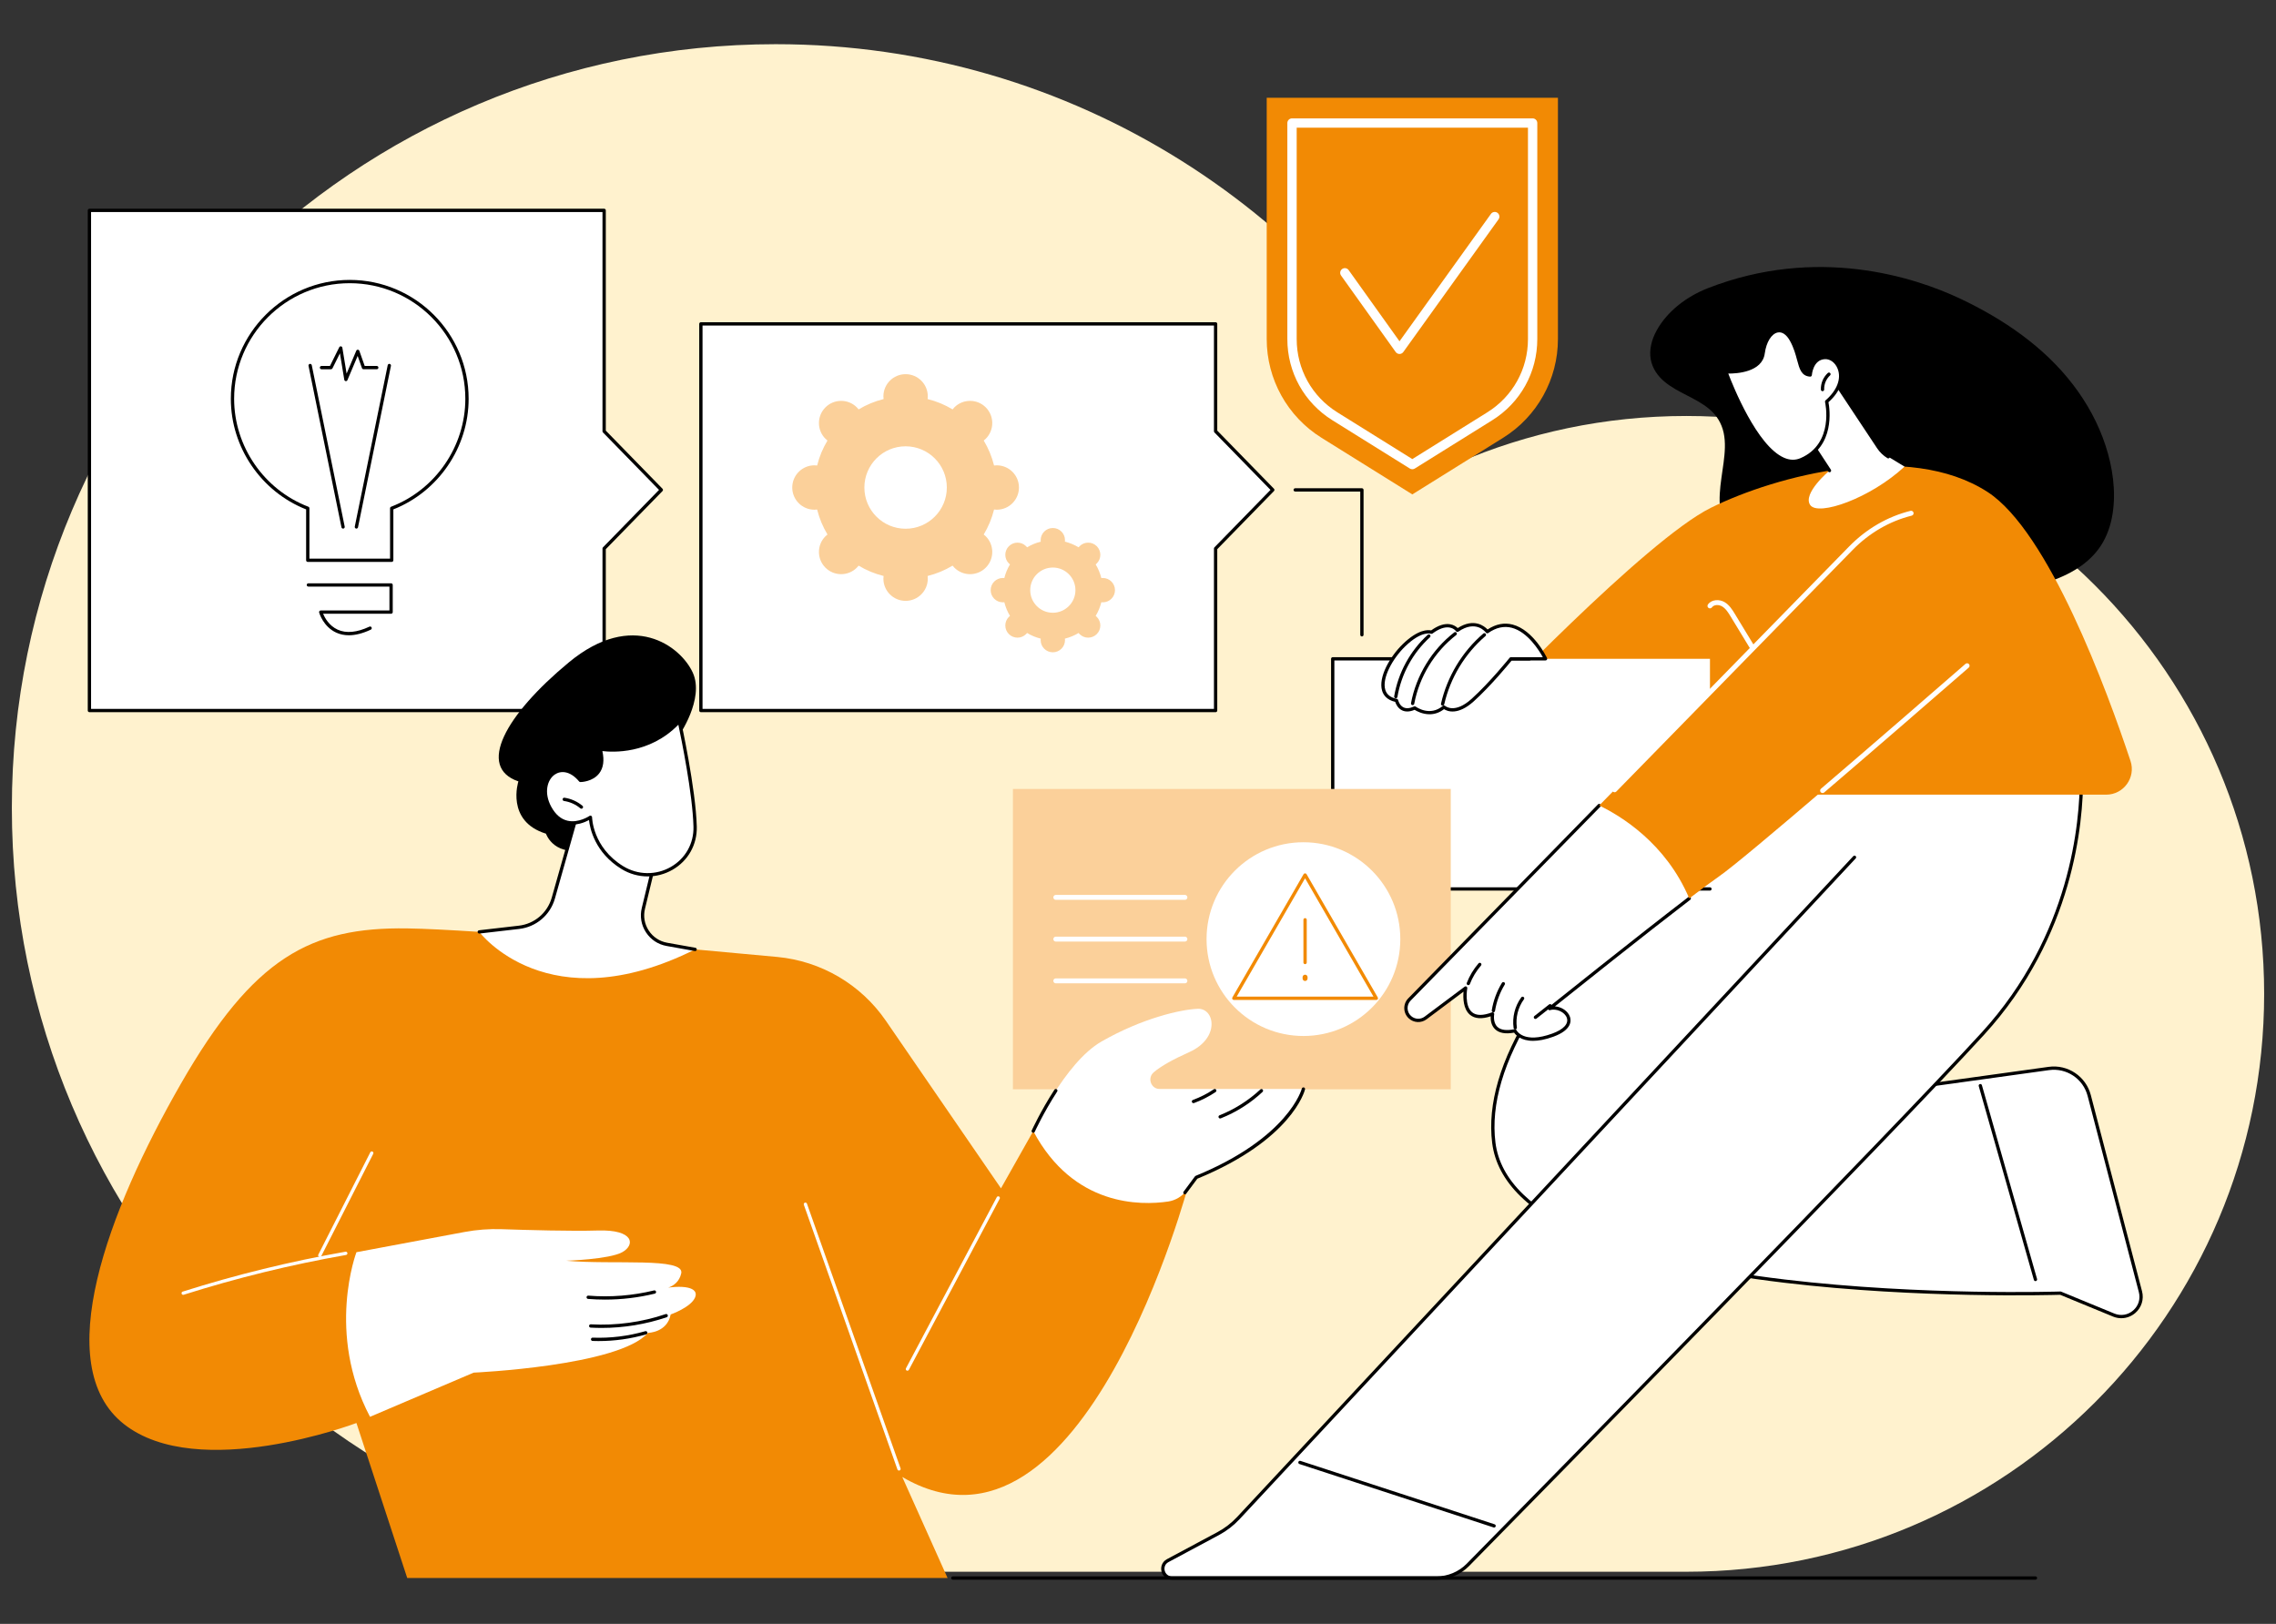 <?xml version="1.0" encoding="UTF-8"?>
<svg id="Layer_1" data-name="Layer 1" xmlns="http://www.w3.org/2000/svg" viewBox="0 0 384 274">
  <rect x="0" y="0" width="384" height="274" fill="#333333" stroke="none"/>
  <defs>
    <style>
      .cls-1 {
        fill: #fbd09a;
      }

      .cls-1, .cls-2, .cls-3, .cls-4, .cls-5, .cls-6 {
        stroke-width: 0px;
      }

      .cls-3 {
        fill: none;
      }

      .cls-4 {
        fill: #fff;
      }

      .cls-5 {
        fill: #fff2ce;
        fill-rule: evenodd;
      }

      .cls-6 {
        fill: #f28a04;
      }
    </style>
  </defs>
  <rect class="cls-3" width="384" height="274"/>
  <g>
    <path class="cls-5" d="m284.492,70.19c-13.714,0-26.764,2.837-38.603,7.947C224.627,36.2,181.11,7.456,130.875,7.456,59.699,7.456,2,65.156,2,136.331c0,71.176,57.699,128.875,128.875,128.875h153.616c26.926,0,51.303-10.914,68.949-28.56,17.646-17.646,28.56-42.023,28.56-68.949,0-53.852-43.656-97.508-97.508-97.508"/>
    <g id="Business_plan" data-name="Business plan">
      <g>
        <g>
          <g>
            <polygon class="cls-4" points="111.577 82.661 101.93 72.773 101.93 35.496 15.086 35.496 15.086 119.89 101.93 119.89 101.93 92.55 111.577 82.661"/>
            <path class="cls-2" d="m101.93,120.168H15.086c-.154,0-.278-.124-.278-.278V35.496c0-.154.125-.278.278-.278h86.845c.154,0,.278.124.278.278v37.164l9.568,9.808c.105.108.105.28,0,.388l-9.568,9.808v27.227c0,.154-.124.278-.278.278Zm-86.567-.556h86.288v-27.062c0-.072.028-.142.079-.194l9.458-9.694-9.458-9.695c-.051-.052-.079-.122-.079-.194v-36.999H15.364v83.838Z"/>
          </g>
          <g>
            <g>
              <path class="cls-4" d="m78.788,67.29c0-10.925-8.856-19.782-19.782-19.782-10.925,0-19.782,8.856-19.782,19.782,0,8.429,5.274,15.622,12.7,18.471v8.774h14.163v-8.774c7.426-2.849,12.7-10.042,12.7-18.471Z"/>
              <path class="cls-2" d="m66.088,94.813h-14.163c-.154,0-.278-.124-.278-.278v-8.584c-7.604-3.002-12.7-10.477-12.7-18.661,0-11.061,8.999-20.06,20.06-20.06,11.061,0,20.06,8.999,20.06,20.06,0,8.184-5.096,15.659-12.7,18.661v8.584c0,.154-.124.278-.278.278Zm-13.885-.556h13.607v-8.496c0-.115.071-.218.178-.26,7.49-2.873,12.522-10.192,12.522-18.211,0-10.754-8.749-19.504-19.504-19.504-10.754,0-19.504,8.749-19.504,19.504,0,8.019,5.032,15.338,12.522,18.211.108.041.178.144.178.26v8.496Z"/>
            </g>
            <path class="cls-2" d="m58.856,107.19c-.764,0-1.472-.147-2.12-.443-2.186-.995-2.863-3.291-2.891-3.388-.024-.084-.007-.174.045-.244.053-.07.135-.111.222-.111h11.594v-4.026h-13.677c-.154,0-.278-.124-.278-.278s.124-.278.278-.278h13.955c.154,0,.278.124.278.278v4.582c0,.154-.124.278-.278.278h-11.473c.271.648.994,2.018,2.461,2.683,1.442.654,3.244.484,5.354-.505.14-.066.305-.005.37.134.065.139.005.305-.134.37-1.347.632-2.586.948-3.705.948Z"/>
            <g>
              <path class="cls-2" d="m57.882,89.192c-.13,0-.245-.091-.272-.222l-5.556-27.239c-.031-.15.066-.297.217-.328.15-.031.297.066.328.217l5.556,27.239c.031.15-.066.297-.217.328-.019.004-.037.006-.056.006Z"/>
              <path class="cls-2" d="m60.131,89.192c-.018,0-.037-.002-.056-.006-.15-.031-.247-.178-.217-.328l5.556-27.239c.031-.15.178-.247.328-.217.15.031.247.178.217.328l-5.556,27.239c-.027.132-.143.222-.272.222Z"/>
            </g>
            <path class="cls-2" d="m58.361,64.312c-.011,0-.022-.001-.033-.002-.123-.015-.222-.109-.241-.231l-.734-4.469-1.26,2.541c-.047.095-.143.154-.249.154h-1.602c-.154,0-.278-.124-.278-.278,0-.154.124-.278.278-.278h1.429l1.567-3.159c.053-.108.17-.169.29-.152.119.018.213.111.233.23l.717,4.371,1.632-3.862c.045-.105.14-.17.264-.17.115.004.216.077.254.185l.903,2.556h2.035c.154,0,.278.124.278.278,0,.154-.124.278-.278.278h-2.231c-.118,0-.223-.074-.262-.185l-.729-2.065-1.727,4.087c-.044.104-.145.17-.256.17Z"/>
          </g>
        </g>
        <g>
          <g>
            <polygon class="cls-4" points="214.742 82.661 205.095 72.773 205.095 54.65 118.251 54.65 118.251 119.89 205.095 119.89 205.095 92.55 214.742 82.661"/>
            <path class="cls-2" d="m205.095,120.168h-86.845c-.154,0-.278-.124-.278-.278V54.65c0-.154.124-.278.278-.278h86.845c.154,0,.278.124.278.278v18.01l9.568,9.808c.105.108.105.28,0,.388l-9.568,9.808v27.227c0,.154-.124.278-.278.278Zm-86.567-.556h86.288v-27.062c0-.072.028-.142.079-.194l9.458-9.694-9.458-9.695c-.051-.052-.079-.122-.079-.194v-17.845h-86.288v64.684Z"/>
          </g>
          <g>
            <path class="cls-1" d="m168.17,78.515c-.154,0-.305.012-.454.03-.373-1.503-.966-2.92-1.745-4.212.118-.093.234-.191.343-.3,1.463-1.463,1.463-3.834,0-5.297-1.463-1.463-3.834-1.463-5.297,0-.109.109-.207.224-.3.343-1.292-.779-2.708-1.371-4.212-1.744.018-.149.03-.3.03-.455,0-2.069-1.677-3.745-3.745-3.745-2.069,0-3.745,1.677-3.745,3.745,0,.154.012.305.03.455-1.503.373-2.92.966-4.212,1.744-.093-.118-.191-.234-.3-.343-1.463-1.463-3.834-1.463-5.297,0-1.463,1.463-1.463,3.834,0,5.297.109.109.224.207.343.3-.779,1.292-1.372,2.708-1.745,4.212-.149-.018-.3-.03-.454-.03-2.069,0-3.745,1.677-3.745,3.745,0,2.069,1.677,3.745,3.745,3.745.154,0,.305-.012.454-.03.373,1.503.966,2.92,1.745,4.212-.118.093-.234.191-.343.3-1.463,1.463-1.463,3.834,0,5.297,1.463,1.463,3.834,1.463,5.297,0,.109-.109.207-.224.3-.343,1.292.779,2.708,1.371,4.212,1.744-.018.149-.03.3-.03.455,0,2.069,1.677,3.745,3.745,3.745,2.069,0,3.745-1.677,3.745-3.745,0-.154-.012-.305-.03-.455,1.503-.373,2.92-.966,4.212-1.744.093.118.191.234.3.343,1.463,1.463,3.834,1.463,5.297,0,1.463-1.463,1.463-3.834,0-5.297-.109-.109-.224-.207-.343-.3.779-1.292,1.372-2.709,1.745-4.212.149.018.3.03.454.03,2.069,0,3.745-1.677,3.745-3.745,0-2.069-1.677-3.745-3.745-3.745Zm-15.38,10.701c-3.841,0-6.955-3.114-6.955-6.955,0-3.841,3.114-6.955,6.955-6.955,3.841,0,6.956,3.114,6.956,6.955,0,3.841-3.114,6.955-6.956,6.955Z"/>
            <path class="cls-1" d="m186.063,97.524c-.085,0-.167.007-.249.017-.205-.824-.53-1.601-.957-2.309.065-.051.128-.105.188-.164.802-.802.802-2.102,0-2.904-.802-.802-2.102-.802-2.904,0-.06.06-.114.123-.165.188-.708-.427-1.485-.752-2.309-.957.01-.082.017-.165.017-.249,0-1.134-.919-2.054-2.054-2.054-1.134,0-2.054.919-2.054,2.054,0,.085.007.167.017.249-.824.205-1.601.529-2.309.957-.051-.065-.105-.128-.165-.188-.802-.802-2.102-.802-2.904,0s-.802,2.102,0,2.904c.06.06.123.114.188.164-.427.709-.752,1.485-.957,2.309-.082-.01-.165-.017-.249-.017-1.134,0-2.054.919-2.054,2.054,0,1.134.919,2.054,2.054,2.054.085,0,.167-.007.249-.017.205.824.529,1.601.957,2.309-.065.051-.128.105-.188.164-.802.802-.802,2.102,0,2.904s2.102.802,2.904,0c.06-.06.114-.123.165-.188.708.427,1.485.752,2.309.957-.01.082-.017.165-.017.249,0,1.134.919,2.054,2.054,2.054,1.134,0,2.054-.919,2.054-2.054,0-.085-.007-.167-.017-.249.824-.205,1.601-.529,2.309-.957.051.065.105.128.165.188.802.802,2.102.802,2.904,0,.802-.802.802-2.102,0-2.904-.06-.06-.123-.114-.188-.164.427-.709.752-1.485.957-2.309.082.01.165.017.249.017,1.134,0,2.054-.919,2.054-2.054,0-1.134-.919-2.054-2.054-2.054Zm-8.433,5.868c-2.106,0-3.814-1.708-3.814-3.814,0-2.106,1.708-3.814,3.814-3.814,2.106,0,3.814,1.708,3.814,3.814,0,2.106-1.708,3.814-3.814,3.814Z"/>
          </g>
        </g>
        <path class="cls-2" d="m229.777,107.389c-.154,0-.278-.124-.278-.278v-24.172h-10.978c-.154,0-.278-.124-.278-.278,0-.154.124-.278.278-.278h11.256c.154,0,.278.124.278.278v24.45c0,.154-.124.278-.278.278Z"/>
      </g>
      <g>
        <path class="cls-2" d="m355.225,75.133c-1.211-3.692-3.103-7.136-5.461-10.218-4.912-6.422-11.771-11.08-19.015-14.51-7.817-3.701-24.197-8.953-42.59-1.785-3.476,1.355-6.841,3.83-8.669,7.169-.81,1.48-1.29,3.207-.972,4.894.281,1.491,1.157,2.757,2.308,3.717,2.286,1.906,5.275,2.713,7.56,4.622,1.235,1.032,2.073,2.394,2.417,3.969.365,1.671.208,3.416-.007,5.096-.429,3.357-1.302,7.023.086,10.274,1.533,3.592,5.198,5.549,8.75,6.644,2.095.646,4.25,1.104,6.384,1.597,2.251.52,4.507,1.019,6.773,1.473,8.862,1.777,18.04,2.881,27.034,1.434,3.753-.603,7.591-1.58,10.805-3.688,1.477-.969,2.798-2.197,3.777-3.674,1.077-1.625,1.712-3.497,2.019-5.414.618-3.856.01-7.919-1.198-11.603Z"/>
        <g>
          <g>
            <g>
              <path class="cls-4" d="m303.296,128.098s-54.828,36.281-51.264,64.727c3.564,28.446,95.601,25.371,95.601,25.371l8.984,3.699c2.553,1.051,5.209-1.268,4.512-3.939l-8.643-33.114c-.79-3.026-3.719-4.982-6.817-4.552l-48.718,6.766,41.817-58.958h-35.471Z"/>
              <path class="cls-2" d="m357.897,222.427c-.466,0-.936-.091-1.386-.276l-8.929-3.677c-1.327.04-23.82.667-46.446-2.022-13.643-1.621-24.667-4.113-32.768-7.407-10.197-4.146-15.786-9.592-16.612-16.188-.821-6.553,1.382-14.055,6.547-22.296,4.117-6.568,10.117-13.624,17.833-20.97,13.127-12.498,26.869-21.636,27.007-21.726.045-.03.099-.046.153-.046h35.472c.104,0,.199.058.247.15.048.092.04.204-.02.288l-41.445,58.433,48.08-6.677c3.235-.45,6.299,1.595,7.124,4.756l8.644,33.114c.349,1.339-.081,2.736-1.123,3.645-.675.59-1.519.897-2.377.897Zm-10.265-4.51c.036,0,.072.007.106.021l8.984,3.699c1.099.452,2.291.256,3.186-.526.896-.782,1.251-1.936.951-3.086l-8.644-33.114c-.754-2.889-3.551-4.758-6.509-4.346l-48.718,6.766c-.111.017-.218-.036-.276-.131-.058-.095-.053-.215.011-.305l41.506-58.519h-34.849c-1.073.718-14.255,9.616-26.866,21.625-7.682,7.314-13.651,14.332-17.742,20.86-5.094,8.129-7.269,15.506-6.464,21.929.799,6.381,6.273,11.677,16.268,15.741,8.054,3.275,19.029,5.754,32.62,7.37,23.166,2.753,46.198,2.024,46.427,2.017.003-0.0.006-0.0.009-0Z"/>
            </g>
            <path class="cls-2" d="m343.419,216.167c-.121,0-.232-.08-.267-.202l-9.304-32.704c-.042-.148.044-.301.191-.343.147-.042.301.043.343.191l9.304,32.704c.042.148-.044.301-.191.343-.025.007-.051.011-.076.011Z"/>
          </g>
          <g>
            <path class="cls-4" d="m351.051,128.098s2.661,25.323-16.491,46.294c-15.329,16.785-74.736,77.278-86.902,89.653-1.398,1.422-3.306,2.221-5.299,2.221h-44.61c-1.623,0-2.168-2.17-.737-2.936l8.52-4.564c1.267-.679,2.414-1.562,3.394-2.613l103.96-111.502.674-14.273,37.49-2.28Z"/>
            <path class="cls-2" d="m242.359,266.544h-44.61c-.991,0-1.61-.699-1.783-1.391-.174-.692.042-1.601.915-2.068l8.52-4.564c1.243-.666,2.361-1.527,3.322-2.558l103.96-111.502c.105-.112.281-.118.393-.014.112.105.119.281.014.393l-103.96,111.502c-1.003,1.076-2.169,1.974-3.466,2.669l-8.52,4.564c-.651.349-.751.995-.639,1.443.112.448.506.97,1.244.97h44.61c1.907,0,3.766-.779,5.101-2.138,11.818-12.021,71.547-72.84,86.895-89.646,15.025-16.452,16.574-35.575,16.543-43.033-.001-.153.123-.279.277-.279h.001c.153,0,.277.124.278.277.031,7.524-1.532,26.814-16.689,43.411-15.354,16.812-75.09,77.638-86.909,89.661-1.439,1.464-3.443,2.304-5.498,2.304Z"/>
            <path class="cls-2" d="m252.078,257.743c-.029,0-.058-.004-.086-.014l-32.756-10.7c-.146-.048-.226-.204-.178-.351.048-.146.204-.226.351-.178l32.756,10.7c.146.048.226.204.178.351-.038.117-.147.192-.264.192Z"/>
          </g>
        </g>
        <g>
          <path class="cls-6" d="m256.561,134.086h98.782c2.952,0,5.04-2.89,4.108-5.691-3.948-11.867-13.8-38.709-24.119-45.387-13.358-8.646-35.635-2.805-46.692,2.68-11.057,5.486-38.718,34.646-38.718,34.646l6.638,13.752Z"/>
          <path class="cls-4" d="m299.15,115.425c-.141,0-.278-.071-.357-.201l-6.792-11.181c-.384-.632-.82-1.349-1.462-1.726-.538-.316-1.35-.326-1.701.163-.134.188-.395.23-.582.096-.187-.134-.231-.395-.096-.582.636-.889,1.95-.898,2.802-.397.823.484,1.338,1.331,1.752,2.012l6.792,11.181c.119.197.057.453-.14.573-.068.041-.142.061-.216.061Z"/>
        </g>
        <g>
          <path class="cls-4" d="m304.732,73.381l3.936,6.019s-4.611,3.871-3.253,5.814c1.358,1.943,10.168-1.138,15.91-6.484l-2.739-1.662c-.662-.402-1.228-.945-1.656-1.591l-7.656-11.542s-4.078,4.35-4.542,9.447Z"/>
          <path class="cls-2" d="m308.668,79.678c-.091,0-.18-.044-.233-.126l-3.936-6.019c-.034-.052-.05-.115-.044-.177.467-5.132,4.447-9.431,4.616-9.611.058-.062.14-.096.226-.087.085.007.161.052.208.123l7.655,11.542c.403.608.946,1.128,1.569,1.507.131.08.173.251.093.382-.08.131-.251.173-.382.093-.692-.42-1.295-.999-1.743-1.674l-7.455-11.239c-.859,1.004-3.803,4.722-4.225,8.92l3.882,5.937c.084.128.048.301-.081.385-.047.031-.1.045-.152.045Z"/>
          <g>
            <path class="cls-4" d="m305.415,63.272s.174-2.845,2.472-2.952c2.298-.107,4.475,3.849.299,7.441,0,0,1.731,7.173-4.273,9.786-6.434,2.8-12.727-14.808-12.727-14.808,0,0,5.814.355,6.285-3.134.495-3.667,3.113-5.24,4.783-2.208,1.67,3.032,1.07,5.74,3.162,5.876Z"/>
            <path class="cls-2" d="m302.496,78.126c-.56,0-1.131-.125-1.709-.376-5.301-2.295-9.68-14.404-9.864-14.918-.032-.088-.017-.186.039-.261.056-.075.145-.115.239-.11.056.004,5.562.299,5.992-2.894.296-2.195,1.339-3.773,2.656-4.019.576-.108,1.687-.028,2.647,1.714.671,1.219.988,2.398,1.242,3.345.381,1.421.62,2.175,1.429,2.351.158-1.112.865-2.83,2.706-2.916,1.122-.05,2.195.736,2.682,1.96.743,1.87-.028,4.051-2.064,5.861.214,1.117,1.16,7.489-4.467,9.938-.497.216-1.007.324-1.527.324Zm-10.906-15.098c.8,2.107,4.85,12.234,9.418,14.212.982.425,1.896.442,2.793.052,5.724-2.491,4.131-9.396,4.114-9.466-.025-.101.01-.208.089-.276,1.94-1.669,2.701-3.666,2.034-5.342-.399-1.004-1.262-1.657-2.139-1.61-2.025.095-2.206,2.666-2.207,2.692-.005.074-.038.143-.094.191-.055.049-.127.072-.202.069-1.47-.095-1.79-1.288-2.195-2.798-.259-.966-.553-2.061-1.192-3.221-.586-1.064-1.316-1.575-2.057-1.436-1.061.198-1.948,1.624-2.207,3.547-.428,3.17-4.762,3.404-6.156,3.387Z"/>
          </g>
          <path class="cls-2" d="m307.491,66.007c-.149,0-.272-.118-.278-.267-.04-1.05.398-2.099,1.174-2.808.113-.103.289-.096.393.018.103.113.096.289-.018.393-.656.6-1.027,1.488-.993,2.376.006.153-.113.282-.267.288-.004 0-.007 0-.011 0Z"/>
        </g>
        <g>
          <rect class="cls-4" x="224.853" y="111.163" width="63.647" height="38.831"/>
          <path class="cls-2" d="m288.499,150.273h-63.647c-.154,0-.278-.124-.278-.278v-38.831c0-.154.124-.278.278-.278h33.205c.154,0,.278.124.278.278,0,.154-.124.278-.278.278h-32.927v38.275h63.369c.154,0,.278.124.278.278,0,.154-.124.278-.278.278Z"/>
        </g>
        <g>
          <g>
            <path class="cls-4" d="m260.758,111.163s-4.097-8.608-9.83-4.581c0,0-1.774-2.483-5.038-.235,0,0-1.32-1.938-4.376.328,0,0-1.656-.704-4.648,2.205-2.992,2.909-5.554,8.484-1.252,9.308,0,0,.53,2.44,3.076,1.267,0,0,2.559,1.879,4.931-.15,0,0,1.749,1.617,4.851-1.182,3.101-2.799,6.446-6.96,6.446-6.96h5.839Z"/>
            <path class="cls-2" d="m241.189,120.52c-1.196,0-2.174-.532-2.525-.75-.822.348-1.539.374-2.131.079-.718-.358-1.03-1.086-1.14-1.424-1.455-.333-2.005-1.196-2.208-1.875-.675-2.254,1.293-5.737,3.487-7.87,2.599-2.527,4.276-2.425,4.787-2.311,1.178-.847,2.253-1.197,3.2-1.036.641.108,1.06.43,1.279.646,2.739-1.758,4.496-.335,5.038.233,1.399-.918,2.825-1.195,4.242-.822,3.504.921,5.699,5.459,5.791,5.652.041.086.035.187-.016.268-.051.081-.14.13-.235.13h-5.707c-.541.664-3.583,4.353-6.393,6.889-2.696,2.434-4.459,1.693-5.028,1.327-.831.648-1.68.863-2.441.863Zm-2.499-1.343c.058,0,.116.018.165.054.097.071,2.414,1.721,4.586-.137.107-.092.266-.089.37.007.064.057,1.62,1.392,4.475-1.184,3.049-2.751,6.383-6.887,6.416-6.928.053-.065.133-.104.217-.104h5.38c-.615-1.118-2.548-4.254-5.223-4.956-1.321-.347-2.662-.051-3.987.88-.125.088-.297.058-.386-.066-.066-.091-1.666-2.226-4.655-.168-.061.042-.136.058-.209.045-.073-.014-.137-.056-.179-.117-.013-.019-.36-.502-1.107-.623-.817-.132-1.784.21-2.873,1.018-.079.059-.184.071-.274.032-.012-.004-1.558-.561-4.345,2.149-2.106,2.048-3.932,5.342-3.342,7.312.242.81.898,1.322,1.949,1.524.109.021.196.105.219.214.002.008.204.881.898,1.224.468.232,1.07.181,1.79-.15.037-.017.077-.026.116-.026Z"/>
          </g>
          <path class="cls-2" d="m243.394,119.067c-.021,0-.041-.002-.062-.007-.15-.034-.243-.183-.209-.333,1.043-4.573,3.579-8.774,7.138-11.827.117-.1.293-.087.392.03.1.117.087.292-.03.392-3.47,2.977-5.941,7.071-6.959,11.529-.029.129-.144.216-.271.216Z"/>
          <path class="cls-2" d="m238.337,118.977c-.017,0-.034-.002-.051-.005-.151-.028-.251-.173-.223-.324.871-4.678,3.529-9.03,7.292-11.941.122-.094.296-.071.39.05.094.122.072.296-.05.39-3.657,2.828-6.24,7.058-7.086,11.603-.025.134-.142.227-.273.227Z"/>
          <path class="cls-2" d="m235.496,117.824c-.015,0-.031-.001-.046-.004-.152-.026-.254-.169-.228-.32.67-3.978,2.681-7.666,5.661-10.385.113-.104.289-.096.393.018.104.113.096.289-.018.393-2.889,2.636-4.837,6.211-5.487,10.066-.023.136-.141.232-.274.232Z"/>
        </g>
      </g>
      <g>
        <g>
          <path class="cls-6" d="m200.658,199.431s-17.795,67.758-48.431,49.784l7.645,17.05h-91.166l-8.569-26.157s-26.676,10.084-39.236.176c-12.56-9.908-2.647-36.057,9.615-57.419,12.261-21.362,21.902-26.451,38.19-26.212,11.668.171,44.659,3.144,62.436,4.817,7.401.696,14.109,4.64,18.318,10.767l19.421,28.273,6.882-12.202,24.895,11.121Z"/>
          <path class="cls-4" d="m30.908,218.48c-.118,0-.228-.075-.265-.194-.046-.146.034-.302.181-.349,8.963-2.842,18.204-5.107,27.466-6.732.15-.026.295.075.322.226.026.151-.075.295-.226.322-9.238,1.621-18.455,3.88-27.395,6.714-.028.009-.056.013-.084.013Z"/>
          <path class="cls-4" d="m60.138,211.289s-5.177,13.607,2.29,27.774l17.482-7.453s24.567-1.1,29.41-6.713c0,0,3.241-.021,3.836-3.106,0,0,3.439-1.205,4.123-2.888.684-1.683-1.974-2.223-6.075-1.375,0,0,3.098.103,3.731-2.663.633-2.766-11.479-1.419-19.402-2.139,0,0,7.24-.226,9.445-1.437s2.058-3.86-4.159-3.662c-4.314.137-11.937-.079-16.199-.223-2.09-.071-4.179.087-6.234.471l-18.248,3.414Z"/>
          <path class="cls-2" d="m102.081,219.285c-.954,0-1.91-.039-2.865-.115-.153-.012-.267-.147-.255-.299.012-.153.143-.265.3-.255,3.725.3,7.455.005,11.088-.878.149-.037.299.055.336.204.036.149-.055.3-.204.336-2.758.67-5.572,1.007-8.398,1.007Z"/>
          <path class="cls-2" d="m101.513,224.065c-.623,0-1.245-.017-1.865-.052-.153-.008-.27-.14-.262-.293.008-.153.131-.271.293-.262,4.241.239,8.608-.358,12.629-1.725.147-.051.304.028.353.173.05.146-.028.303-.173.353-3.501,1.191-7.261,1.807-10.976,1.807Z"/>
          <path class="cls-2" d="m101.014,226.282c-.347,0-.694-.006-1.041-.019-.153-.005-.273-.134-.268-.288.005-.153.135-.286.288-.268,3.003.108,5.989-.259,8.877-1.09.148-.042.301.043.344.19.042.148-.043.302-.19.344-2.61.75-5.3,1.13-8.01,1.13Z"/>
          <path class="cls-4" d="m151.676,248.131c-.115,0-.222-.071-.262-.185l-15.791-44.662c-.051-.145.024-.304.169-.355.145-.052.304.024.355.169l15.79,44.662c.051.145-.024.304-.169.355-.031.011-.062.016-.093.016Z"/>
          <path class="cls-4" d="m153.096,231.285c-.044,0-.089-.01-.13-.032-.136-.072-.187-.24-.115-.376l15.324-28.873c.072-.136.24-.187.376-.115.136.072.187.24.115.376l-15.323,28.873c-.05.094-.146.148-.246.148Z"/>
          <g>
            <rect class="cls-1" x="170.897" y="133.121" width="73.871" height="50.678"/>
            <circle class="cls-4" cx="219.911" cy="158.46" r="16.345"/>
            <g>
              <path class="cls-4" d="m199.916,151.833h-21.783c-.23,0-.417-.187-.417-.417,0-.23.187-.417.417-.417h21.783c.23,0,.417.187.417.417,0,.23-.187.417-.417.417Z"/>
              <path class="cls-4" d="m199.916,158.877h-21.783c-.23,0-.417-.187-.417-.417,0-.23.187-.417.417-.417h21.783c.23,0,.417.187.417.417,0,.23-.187.417-.417.417Z"/>
              <path class="cls-4" d="m199.916,165.921h-21.783c-.23,0-.417-.187-.417-.417,0-.23.187-.417.417-.417h21.783c.23,0,.417.187.417.417,0,.23-.187.417-.417.417Z"/>
            </g>
          </g>
          <g>
            <path class="cls-4" d="m174.328,190.855s5.257-11.529,11.518-15.119c6.81-3.905,13.352-5.409,16.238-5.518,2.886-.109,3.785,4.96-1.425,7.304-2.755,1.239-4.746,2.339-6,3.403-1.141.968-.475,2.828,1.022,2.828h24.232s-2.084,8.356-18.08,14.909l-1.628,2.192c-.755,1.016-1.878,1.699-3.131,1.884-4.613.68-15.969.862-22.745-11.883Z"/>
            <path class="cls-2" d="m199.916,201.519c-.058,0-.116-.018-.166-.055-.123-.092-.149-.266-.057-.389l1.915-2.579c.03-.04.071-.072.118-.092,15.684-6.425,17.895-14.637,17.915-14.719.037-.149.188-.239.337-.203.149.037.239.188.203.337-.087.346-2.296,8.543-18.173,15.069l-1.869,2.517c-.055.073-.138.112-.223.112Z"/>
            <path class="cls-2" d="m174.327,191.133c-.039,0-.078-.008-.115-.025-.14-.064-.201-.229-.138-.368.015-.033,1.516-3.307,3.826-6.867.084-.129.256-.166.384-.082.129.084.166.256.082.384-2.288,3.527-3.771,6.763-3.786,6.796-.047.102-.148.163-.253.163Z"/>
            <path class="cls-2" d="m205.859,188.723c-.111,0-.215-.067-.258-.176-.056-.143.013-.304.156-.361,2.52-.999,4.9-2.505,6.881-4.355.112-.105.288-.099.393.013.105.112.099.288-.013.393-2.061,1.925-4.434,3.427-7.056,4.466-.033.013-.068.02-.102.02Z"/>
            <path class="cls-2" d="m201.358,186.136c-.113,0-.22-.07-.261-.182-.053-.144.021-.304.165-.357,1.244-.456,2.432-1.063,3.532-1.803.127-.086.3-.052.386.075.086.127.052.3-.075.386-1.137.766-2.365,1.393-3.651,1.864-.032.012-.064.017-.096.017Z"/>
          </g>
          <path class="cls-4" d="m53.953,212.104c-.042,0-.085-.01-.126-.03-.137-.07-.191-.237-.122-.374l8.77-17.27c.07-.137.236-.191.374-.122.137.07.191.237.122.374l-8.77,17.27c-.049.096-.147.152-.248.152Z"/>
        </g>
        <g>
          <path class="cls-2" d="m114.491,124.221s4.428-6.285,2.389-10.734c-2.039-4.449-10.131-10.643-20.906-1.724-10.775,8.919-15.548,17.697-8.513,20.082,0,0-2.184,6.714,4.65,8.823,0,0,1.43,4.322,7.506,2.416,6.076-1.906,14.874-18.865,14.874-18.865Z"/>
          <path class="cls-4" d="m97.876,135.556l-4.517,15.974c-.755,2.67-3.047,4.621-5.803,4.939l-6.695.774s11.531,15.405,36.418,2.952l-4.764-.851c-2.824-.504-4.64-3.285-3.965-6.073l2.29-9.471s-9-10.522-12.965-8.244Z"/>
          <path class="cls-2" d="m117.279,160.473c-.016,0-.033-.001-.049-.004l-4.764-.851c-1.442-.258-2.678-1.075-3.479-2.302-.801-1.227-1.052-2.687-.708-4.111l2.257-9.332c-.947-1.082-8.862-9.932-12.425-8.129l-4.485,15.861c-.789,2.79-3.159,4.807-6.039,5.14l-6.695.774c-.153.019-.291-.092-.308-.244-.018-.153.092-.291.244-.308l6.695-.774c2.655-.307,4.84-2.167,5.568-4.739l4.517-15.974c.02-.07.066-.129.129-.165,4.117-2.365,12.941,7.867,13.314,8.304.058.068.08.159.059.246l-2.291,9.471c-.308,1.273-.083,2.579.633,3.676.716,1.097,1.821,1.828,3.111,2.059l4.764.851c.151.027.252.171.225.323-.024.135-.141.229-.273.229Z"/>
          <g>
            <path class="cls-4" d="m97.922,131.682s4.76-.023,3.342-5.285c0,0,7.671,1.528,13.348-4.691,0,0,2.506,11.376,2.667,17.774.161,6.398-6.89,10.222-12.276,6.914-5.386-3.308-5.386-8.493-5.386-8.493,0,0-4.316,2.985-6.843-1.617-2.526-4.602,1.73-8.695,5.147-4.602Z"/>
            <path class="cls-2" d="m109.27,147.879c-1.53,0-3.059-.417-4.412-1.248-4.504-2.767-5.332-6.88-5.484-8.26-.693.377-2.183,1.021-3.765.648-1.257-.297-2.293-1.172-3.077-2.601-1.47-2.678-.705-5.187.761-6.188,1.092-.745,2.981-.876,4.753,1.168.424-.031,1.827-.212,2.62-1.257.646-.85.757-2.086.33-3.671-.025-.093-0-.192.065-.262.066-.07.163-.102.257-.083.075.015,7.588,1.419,13.089-4.606.07-.077.176-.109.277-.081.1.027.177.107.2.209.025.114,2.513,11.476,2.674,17.827.077,3.042-1.451,5.764-4.087,7.282-1.302.75-2.752,1.124-4.2,1.124Zm-9.653-10.257c.044,0,.088.011.129.032.092.048.149.143.149.246,0,.05.072,5.074,5.253,8.257,2.462,1.512,5.544,1.557,8.044.117,2.456-1.415,3.88-3.952,3.808-6.787-.14-5.527-2.064-14.914-2.55-17.206-4.903,5.019-11.154,4.653-12.819,4.451.349,1.572.172,2.832-.527,3.749-1.107,1.452-3.098,1.479-3.182,1.479h-.001c-.083,0-.16-.037-.213-.1-1.558-1.866-3.141-1.828-4.103-1.171-1.264.863-1.9,3.07-.587,5.461.706,1.285,1.62,2.069,2.718,2.328,1.884.445,3.705-.793,3.723-.806.047-.033.102-.049.158-.049Z"/>
          </g>
          <path class="cls-2" d="m98.096,136.458c-.063,0-.126-.021-.178-.065-.788-.661-1.743-1.09-2.761-1.241-.152-.023-.257-.164-.234-.316.022-.152.163-.256.316-.234,1.12.166,2.17.638,3.037,1.365.118.099.133.274.034.392-.055.066-.134.099-.213.099Z"/>
        </g>
      </g>
      <g>
        <g>
          <path class="cls-4" d="m270.722,134.985l-32.926,33.663c-.82.838-.784,2.188.079,2.981.736.677,1.85.733,2.65.134l6.752-5.053s-1.219,6.56,4.546,4.369c0,0-.751,3.788,3.766,2.85,0,0,1.24,2.611,6.398.733,5.158-1.877,1.788-5.209-.552-4.483,0,0,15.308-12.267,24.07-18.961-2.978-12.837-10.457-16.233-14.782-16.233Z"/>
          <path class="cls-2" d="m258.652,175.624c-2.03 0-2.91-.962-3.199-1.384-1.47.271-2.556.07-3.231-.598-.667-.661-.744-1.598-.72-2.154-1.519.496-2.691.409-3.489-.257-1.161-.969-1.178-2.888-1.093-3.906l-6.228,4.661c-.907.679-2.171.615-3.005-.152-.473-.435-.743-1.029-.76-1.671-.017-.643.221-1.25.671-1.71l32.017-32.733c.108-.109.283-.112.393-.004.11.107.112.283.004.393l-32.017,32.733c-.343.351-.525.815-.512,1.306.013.491.219.944.581,1.276.638.586,1.603.635,2.295.116l6.752-5.053c.092-.068.216-.074.313-.014.097.061.147.174.127.287-.005.029-.522,2.924.819,4.043.705.588,1.834.593,3.355.015.094-.036.2-.018.278.048.077.065.113.167.094.266-.003.014-.253,1.354.519,2.116.563.556,1.544.694,2.918.408.124-.026.253.037.308.153.047.095,1.225,2.347,6.051.591,1.897-.691,2.794-1.655,2.461-2.645-.331-.983-1.761-1.644-2.836-1.311-.127.039-.265-.017-.328-.135-.063-.118-.033-.264.072-.347.147-.118,14.844-11.892,23.576-18.584.122-.093.297-.07.39.052.093.122.07.296-.052.39-7.603,5.826-19.732,15.509-22.829,17.986,1.113.08,2.201.787,2.534,1.773.21.623.358,2.196-2.797,3.345-1.402.51-2.53.7-3.431.7Z"/>
          <path class="cls-2" d="m247.73,166.228c-.034,0-.068-.006-.101-.019-.143-.056-.214-.217-.158-.36.47-1.207,1.137-2.316,1.982-3.298.1-.117.276-.129.392-.029.116.1.13.276.029.392-.804.933-1.439,1.989-1.885,3.137-.043.11-.148.177-.259.177Z"/>
          <path class="cls-2" d="m259.053,171.932c-.082,0-.164-.036-.219-.106-.095-.121-.074-.295.046-.39l2.475-1.95c.121-.095.295-.074.39.046.095.121.074.295-.046.39l-2.475,1.95c-.051.04-.112.06-.172.06Z"/>
          <path class="cls-2" d="m251.959,170.812c-.014,0-.029-.001-.044-.004-.152-.024-.255-.167-.231-.318.26-1.632.854-3.24,1.717-4.65.08-.131.251-.173.382-.092.131.08.172.251.092.382-.825,1.348-1.393,2.886-1.642,4.446-.022.137-.14.234-.274.234Z"/>
          <path class="cls-2" d="m255.645,173.701c-.136,0-.255-.1-.275-.239-.258-1.812.214-3.698,1.295-5.175.09-.124.264-.151.389-.06.124.091.151.264.06.389-.996,1.361-1.431,3.099-1.193,4.768.021.152-.084.293-.236.314-.013.002-.026.003-.039.003Z"/>
        </g>
        <g>
          <path class="cls-6" d="m336.923,95.406c-1.699-5.726-5.609-11.013-14.482-8.807-3.868.962-7.368,3.043-10.155,5.892l-42.473,43.423c3.616,1.737,11.247,6.347,15.193,15.684,2.127-1.625,3.899-2.946,5.015-3.714,4.337-2.987,29.844-25.092,41.863-35.553,4.815-4.19,6.855-10.806,5.039-16.925Z"/>
          <path class="cls-4" d="m272.407,133.68c-.105,0-.21-.04-.292-.119-.165-.161-.168-.425-.007-.59l39.878-40.771c2.902-2.966,6.482-5.043,10.353-6.005.226-.056.45.081.506.304.055.224-.081.45-.304.506-3.721.925-7.165,2.923-9.958,5.779l-39.878,40.771c-.082.084-.19.125-.298.125Z"/>
          <path class="cls-4" d="m307.501,133.816c-.118,0-.235-.049-.317-.146-.15-.175-.129-.438.046-.588,8.408-7.191,17.899-15.424,24.381-21.065.174-.151.437-.133.588.041.151.174.133.437-.041.588-6.483,5.642-15.975,13.877-24.386,21.069-.078.067-.175.1-.271.1Z"/>
        </g>
      </g>
      <path class="cls-2" d="m343.419,266.544h-182.661c-.154,0-.278-.124-.278-.278,0-.154.124-.278.278-.278h182.661c.154,0,.278.124.278.278,0,.154-.124.278-.278.278Z"/>
    </g>
    <g>
      <g>
        <path class="cls-6" d="m262.85,16.493h-49.134v40.72c0,6.774,3.494,13.069,9.242,16.653l15.325,9.555,15.325-9.555c5.748-3.584,9.242-9.879,9.242-16.653V16.493Z"/>
        <path class="cls-4" d="m238.283,79.177c-.145,0-.289-.04-.417-.119l-13.067-8.147c-4.76-2.968-7.602-8.089-7.602-13.699V20.762c0-.435.352-.787.787-.787h40.596c.435,0,.787.352.787.787v36.45c0,5.61-2.842,10.731-7.602,13.699l-13.067,8.147c-.127.079-.272.119-.417.119Zm-12.65-9.603l12.65,7.887,12.65-7.887c4.296-2.678,6.861-7.3,6.861-12.362V21.549h-39.021v35.663c0,5.063,2.565,9.684,6.86,12.362Z"/>
      </g>
      <path class="cls-4" d="m236.119,59.727h-.001c-.254-0-.492-.123-.64-.33l-9.219-12.908c-.253-.354-.171-.846.183-1.099.354-.253.846-.171,1.099.183l8.58,12.013,15.427-21.497c.254-.353.746-.434,1.099-.181.353.254.434.746.181,1.099l-16.068,22.391c-.148.206-.386.328-.64.328Z"/>
    </g>
    <g>
      <path class="cls-6" d="m232.213,168.724h-24.048c-.1,0-.193-.053-.243-.14-.05-.087-.05-.194,0-.28l12.024-20.812c.1-.173.385-.173.485,0l12.024,20.812c.05.087.05.194,0,.28-.05.087-.143.14-.243.14Zm-23.563-.56h23.077l-11.539-19.971-11.538,19.971Z"/>
      <g>
        <path class="cls-6" d="m220.189,162.685c-.155,0-.28-.125-.28-.28v-7.21c0-.155.125-.28.28-.28.155,0,.28.125.28.28v7.21c0,.155-.125.28-.28.28Z"/>
        <path class="cls-6" d="m220.189,165.526c-.232,0-.42-.188-.42-.42v-.223c0-.232.188-.42.42-.42.232,0,.42.188.42.42v.223c0,.232-.188.42-.42.42Z"/>
      </g>
    </g>
  </g>
</svg>